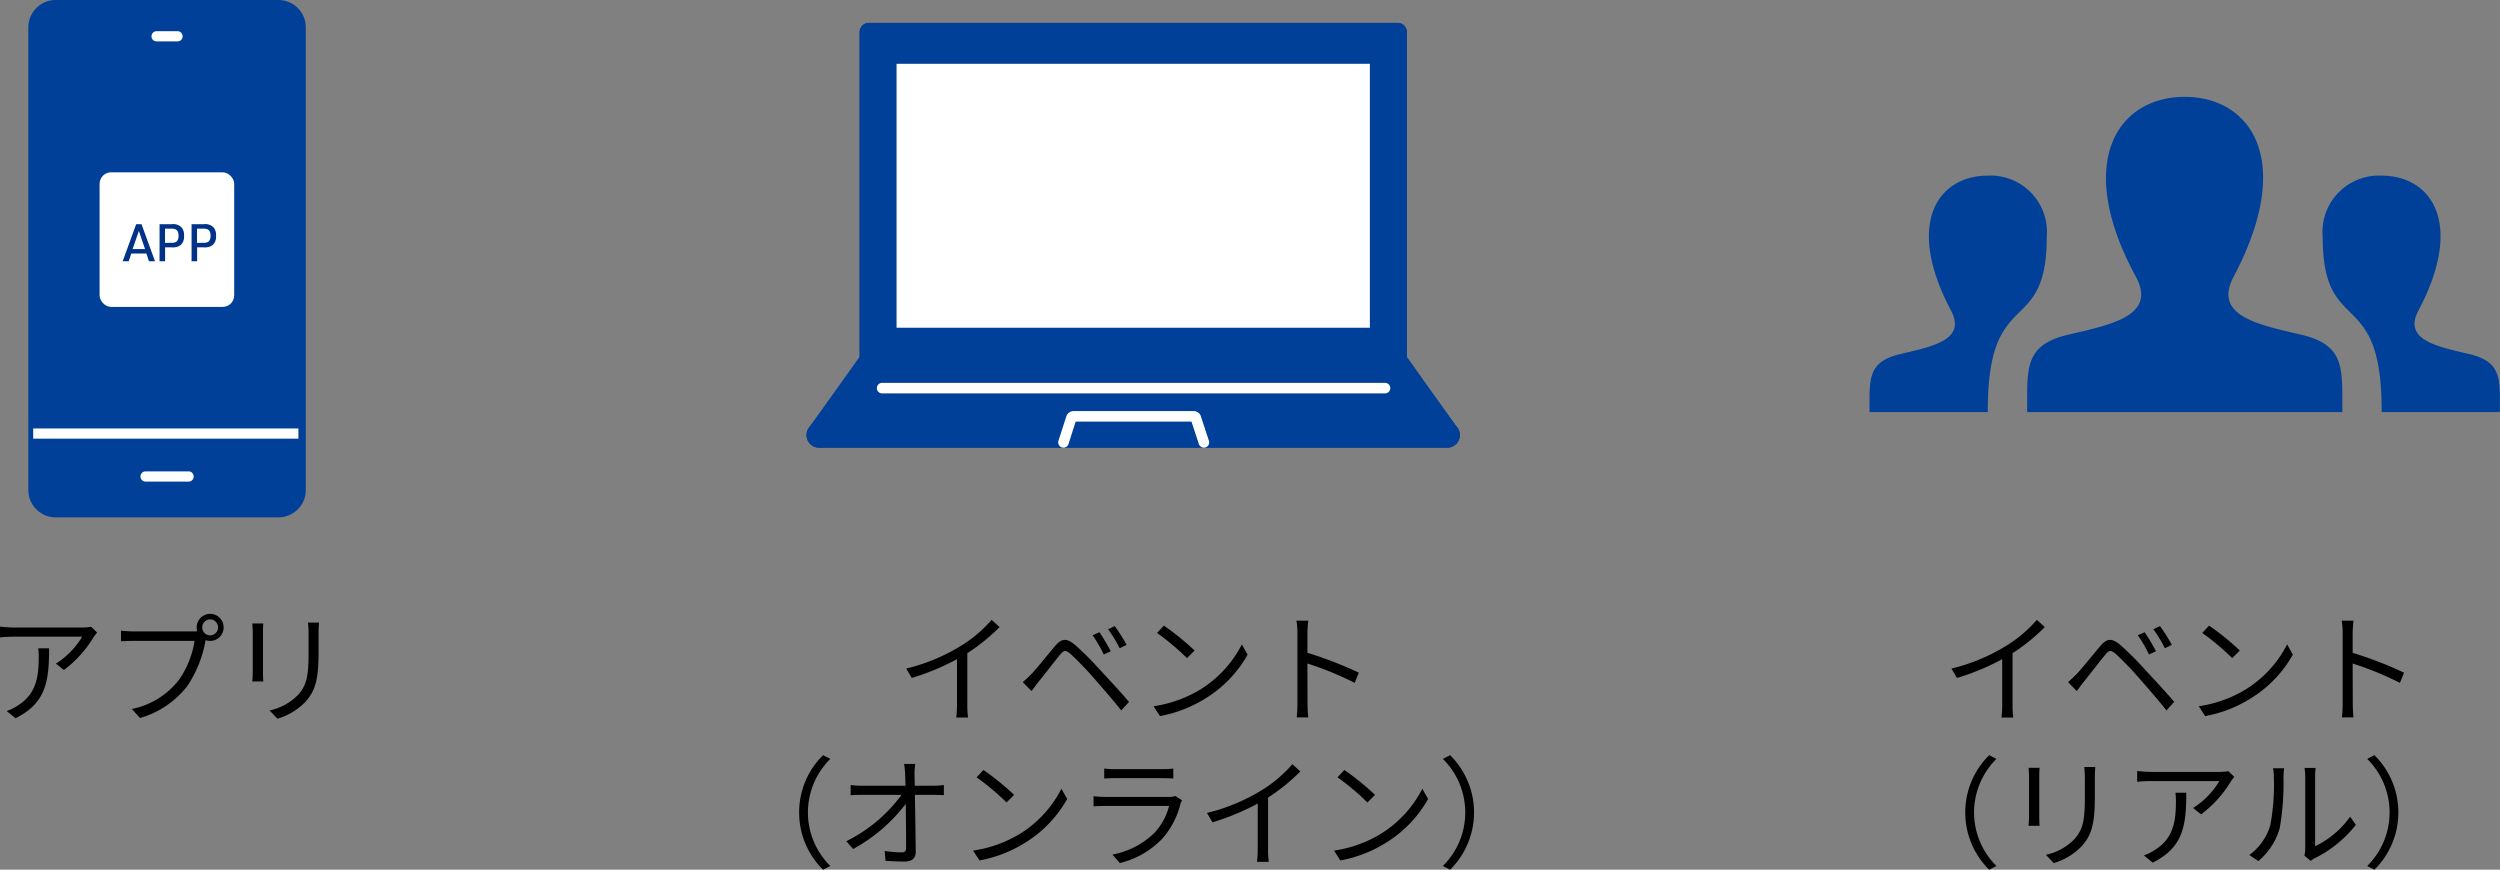 <svg xmlns="http://www.w3.org/2000/svg" width="207.814" height="72.294" viewBox="0 0 207.814 72.294">
  <rect x="0" y="0" width="207.814" height="72.294" fill="#808080" stroke="none"/>
  <defs>
    <style>
      .cls-1 {
        fill: #004098;
      }

      .cls-2 {
        fill: #fff;
      }

      .cls-3 {
        fill: #003288;
      }
    </style>
  </defs>
  <g id="グループ_204" data-name="グループ 204" transform="translate(-403.717 -2208.43)">
    <path id="パス_396" data-name="パス 396" d="M4.42-5.44a6.012,6.012,0,0,1,.04.72c0,1.67-.22,3.1-1.77,4.05a3.866,3.866,0,0,1-.89.44l.73.6C5.08-.9,5.32-2.73,5.32-5.44Zm4.4-1.79a4.938,4.938,0,0,1-.7.06H2.38a10.547,10.547,0,0,1-1.14-.08v.9a11.324,11.324,0,0,1,1.14-.06H8.07A6.746,6.746,0,0,1,5.89-4.17l.66.53A9.641,9.641,0,0,0,9.04-6.4c.07-.11.2-.26.27-.36Zm9.89.71a.659.659,0,0,1-.66-.66.668.668,0,0,1,.66-.67.675.675,0,0,1,.66.67A.666.666,0,0,1,18.71-6.52ZM12.3-6.85a9.962,9.962,0,0,1-1-.06v.88c.25-.01.6-.03.99-.03h5.12A7.608,7.608,0,0,1,16.1-2.8,6.616,6.616,0,0,1,12.2-.4l.68.75a7.655,7.655,0,0,0,3.94-2.67,9.935,9.935,0,0,0,1.49-3.69l.02-.11a1.209,1.209,0,0,0,.38.06,1.118,1.118,0,0,0,1.12-1.12,1.127,1.127,0,0,0-1.12-1.13,1.127,1.127,0,0,0-1.12,1.13,1.127,1.127,0,0,0,.05.32c-.12.01-.23.01-.33.01Zm9.91-.66c.02.19.04.54.04.72v3.33c0,.3-.03.62-.04.77h.92c-.02-.18-.03-.51-.03-.76V-6.79c0-.24.01-.53.03-.72Zm4.63-.07c.02.24.05.53.05.86v1.58c0,1.89-.12,2.7-.84,3.53a4.614,4.614,0,0,1-2.4,1.33l.65.69a5.341,5.341,0,0,0,2.38-1.46c.72-.86,1.04-1.65,1.04-4.05V-6.72c0-.33.02-.62.04-.86Z" transform="translate(402.477 2267.765)"/>
    <path id="パス_398" data-name="パス 398" d="M-12.05-7.81A11.033,11.033,0,0,1-14.68-5.6a15.783,15.783,0,0,1-4.47,1.84l.46.78a20,20,0,0,0,3.76-1.56V-.76A9.276,9.276,0,0,1-14.99.31h.98a7.546,7.546,0,0,1-.06-1.07V-5.04a15.686,15.686,0,0,0,2.68-2.17Zm8.96,1.03-.57.25a10.458,10.458,0,0,1,.93,1.6l.58-.27A15.339,15.339,0,0,0-3.09-6.78Zm1.28-.51-.56.26a10.386,10.386,0,0,1,.96,1.58l.58-.28A14.992,14.992,0,0,0-1.81-7.29ZM-9.46-2.63l.73.74c.15-.2.37-.51.58-.77.45-.55,1.29-1.65,1.77-2.23.34-.42.48-.43.9-.08A26.942,26.942,0,0,1-3.53-2.94c.64.73,1.55,1.76,2.25,2.66l.65-.71c-.73-.86-1.75-1.95-2.42-2.67A25.23,25.23,0,0,0-5.12-5.73c-.72-.6-1.13-.53-1.66.1-.63.74-1.5,1.85-1.98,2.34C-9.02-3.03-9.21-2.85-9.46-2.63ZM2.27-7.33l-.57.61A20.769,20.769,0,0,1,4.19-4.63l.63-.63A21.9,21.9,0,0,0,2.27-7.33ZM1.41-.63l.53.82A10.779,10.779,0,0,0,5.87-1.37,9.975,9.975,0,0,0,9.23-4.92l-.48-.85A9.42,9.42,0,0,1,5.41-2.09,10.325,10.325,0,0,1,1.41-.63ZM18.47-3.42A32.5,32.5,0,0,0,14.2-5.07V-6.7c0-.3.04-.73.07-1.04h-.98a6.312,6.312,0,0,1,.08,1.04V-.88A10.95,10.95,0,0,1,13.31.3h.96a11.8,11.8,0,0,1-.06-1.18l-.01-3.3a26.217,26.217,0,0,1,3.93,1.61ZM-16.01,12.96l.6-.31A6.258,6.258,0,0,1-17.27,8.2a6.258,6.258,0,0,1,1.86-4.45l-.6-.31A6.644,6.644,0,0,0-18,8.2,6.644,6.644,0,0,0-16.01,12.96Zm3.27-8.47c.02.19.04.54.04.72V8.54c0,.3-.03.62-.04.77h.92c-.02-.18-.03-.51-.03-.76V5.21c0-.24.01-.53.03-.72Zm4.63-.07c.02.24.05.53.05.86V6.86c0,1.89-.12,2.7-.84,3.53a4.614,4.614,0,0,1-2.4,1.33l.65.69a5.341,5.341,0,0,0,2.38-1.46c.72-.86,1.04-1.65,1.04-4.05V5.28c0-.33.02-.62.04-.86ZM-.53,6.56a6.012,6.012,0,0,1,.04.72c0,1.67-.22,3.1-1.77,4.05a3.866,3.866,0,0,1-.89.44l.73.6C.13,11.1.37,9.27.37,6.56Zm4.4-1.79a4.938,4.938,0,0,1-.7.06H-2.57a10.547,10.547,0,0,1-1.14-.08v.9a11.324,11.324,0,0,1,1.14-.06H3.12A6.746,6.746,0,0,1,.94,7.83l.66.53A9.641,9.641,0,0,0,4.09,5.6c.07-.11.2-.26.27-.36Zm2.49,7.47A5.517,5.517,0,0,0,8.14,9.5a21.875,21.875,0,0,0,.31-4.25c0-.3.04-.6.05-.72H7.58a3.684,3.684,0,0,1,.07.73,17.9,17.9,0,0,1-.3,4.02,4.746,4.746,0,0,1-1.74,2.46Zm4.36-.01a2,2,0,0,1,.34-.23,10.058,10.058,0,0,0,3.41-2.77l-.48-.68a7.587,7.587,0,0,1-2.91,2.46V5.24a6.358,6.358,0,0,1,.04-.74H10.2a4.891,4.891,0,0,1,.06.74v5.99a2.381,2.381,0,0,1-.07.56Zm5.29-8.79-.6.31a6.253,6.253,0,0,1,0,8.9l.6.31a6.688,6.688,0,0,0,0-9.52Z" transform="translate(585.082 2267.765)"/>
    <path id="パス_397" data-name="パス 397" d="M-12.05-7.81A11.033,11.033,0,0,1-14.68-5.6a15.783,15.783,0,0,1-4.47,1.84l.46.78a20,20,0,0,0,3.76-1.56V-.76A9.276,9.276,0,0,1-14.99.31h.98a7.546,7.546,0,0,1-.06-1.07V-5.04a15.686,15.686,0,0,0,2.68-2.17Zm8.96,1.03-.57.25a10.458,10.458,0,0,1,.93,1.6l.58-.27A15.339,15.339,0,0,0-3.09-6.78Zm1.28-.51-.56.26a10.386,10.386,0,0,1,.96,1.58l.58-.28A14.992,14.992,0,0,0-1.81-7.29ZM-9.46-2.63l.73.74c.15-.2.37-.51.58-.77.45-.55,1.29-1.65,1.77-2.23.34-.42.48-.43.9-.08A26.942,26.942,0,0,1-3.53-2.94c.64.73,1.55,1.76,2.25,2.66l.65-.71c-.73-.86-1.75-1.95-2.42-2.67A25.23,25.23,0,0,0-5.12-5.73c-.72-.6-1.13-.53-1.66.1-.63.74-1.5,1.85-1.98,2.34C-9.02-3.03-9.21-2.85-9.46-2.63ZM2.27-7.33l-.57.61A20.769,20.769,0,0,1,4.19-4.63l.63-.63A21.9,21.9,0,0,0,2.27-7.33ZM1.41-.63l.53.82A10.779,10.779,0,0,0,5.87-1.37,9.975,9.975,0,0,0,9.23-4.92l-.48-.85A9.42,9.42,0,0,1,5.41-2.09,10.325,10.325,0,0,1,1.41-.63ZM18.47-3.42A32.5,32.5,0,0,0,14.2-5.07V-6.7c0-.3.04-.73.07-1.04h-.98a6.312,6.312,0,0,1,.08,1.04V-.88A10.95,10.95,0,0,1,13.31.3h.96a11.8,11.8,0,0,1-.06-1.18l-.01-3.3a26.217,26.217,0,0,1,3.93,1.61ZM-26.06,12.96l.6-.31A6.258,6.258,0,0,1-27.32,8.2a6.258,6.258,0,0,1,1.86-4.45l-.6-.31A6.644,6.644,0,0,0-28.05,8.2,6.644,6.644,0,0,0-26.06,12.96Zm7.62-6.98-.02-.97a5.933,5.933,0,0,1,.06-.84h-.93a6.9,6.9,0,0,1,.09.84c.01.23.02.57.03.97h-3.64a6.881,6.881,0,0,1-.92-.06v.85c.31-.02.6-.03.93-.03h3.3a12.629,12.629,0,0,1-4.59,3.85l.57.65a13.894,13.894,0,0,0,4.37-3.75c.02,1.34.03,2.83.03,3.63,0,.27-.08.4-.37.4a9.461,9.461,0,0,1-1.41-.12l.07.82c.49.04,1.09.06,1.6.06.6,0,.91-.28.91-.8-.01-1.25-.04-3.24-.07-4.74h1.59c.24,0,.59.01.82.02V5.92a7.075,7.075,0,0,1-.85.06Zm5.71-1.31-.57.61a20.769,20.769,0,0,1,2.49,2.09l.63-.63A21.9,21.9,0,0,0-12.73,4.67Zm-.86,6.7.53.82a10.779,10.779,0,0,0,3.93-1.56A9.975,9.975,0,0,0-5.77,7.08l-.48-.85A9.42,9.42,0,0,1-9.59,9.91,10.325,10.325,0,0,1-13.59,11.37ZM3.21,6.83a1.329,1.329,0,0,1-.55.08H-2.61a9.121,9.121,0,0,1-.97-.06v.84c.35-.02.73-.03.97-.03H2.7A5.112,5.112,0,0,1,1.51,9.87,6.734,6.734,0,0,1-2.01,11.7l.62.71a7.284,7.284,0,0,0,3.58-2.09A6.887,6.887,0,0,0,3.65,7.48a1.749,1.749,0,0,1,.13-.29Zm-5.9-1.45c.27-.02.59-.03.9-.03H2.13c.34,0,.68.01.92.03V4.55a6.229,6.229,0,0,1-.91.05H-1.79a6.253,6.253,0,0,1-.9-.05ZM12.95,4.19A11.033,11.033,0,0,1,10.32,6.4,15.783,15.783,0,0,1,5.85,8.24l.46.78a20,20,0,0,0,3.76-1.56v3.78a9.276,9.276,0,0,1-.06,1.07h.98a7.546,7.546,0,0,1-.06-1.07V6.96a15.686,15.686,0,0,0,2.68-2.17Zm4.32.48-.57.61a20.769,20.769,0,0,1,2.49,2.09l.63-.63A21.9,21.9,0,0,0,17.27,4.67Zm-.86,6.7.53.82a10.779,10.779,0,0,0,3.93-1.56,9.975,9.975,0,0,0,3.36-3.55l-.48-.85a9.42,9.42,0,0,1-3.34,3.68A10.325,10.325,0,0,1,16.41,11.37Zm9.65-7.93-.6.31a6.253,6.253,0,0,1,0,8.9l.6.31a6.688,6.688,0,0,0,0-9.52Z" transform="translate(498.197 2267.765)"/>
    <g id="グループ_46" data-name="グループ 46" transform="translate(406.477 2208.855)">
      <g id="グループ_45" data-name="グループ 45" transform="translate(0.019 0)">
        <path id="パス_221" data-name="パス 221" class="cls-1" d="M123.606,129.211H105.088a1.849,1.849,0,0,1-1.849-1.849V88.905a1.849,1.849,0,0,1,1.849-1.849h18.518a1.849,1.849,0,0,1,1.849,1.849v38.457A1.849,1.849,0,0,1,123.606,129.211Z" transform="translate(-103.239 -87.056)"/>
        <path id="パス_221_-_アウトライン" data-name="パス 221 - アウトライン" class="cls-1" d="M123.606,129.636H105.088a2.277,2.277,0,0,1-2.274-2.274V88.905a2.277,2.277,0,0,1,2.274-2.274h18.518a2.277,2.277,0,0,1,2.274,2.274v38.457A2.277,2.277,0,0,1,123.606,129.636ZM105.088,87.481a1.425,1.425,0,0,0-1.424,1.424v38.457a1.425,1.425,0,0,0,1.424,1.424h18.518a1.425,1.425,0,0,0,1.424-1.424V88.905a1.425,1.425,0,0,0-1.424-1.424Z" transform="translate(-103.239 -87.056)"/>
      </g>
      <path id="線_40" data-name="線 40" class="cls-2" d="M22.045.425H0v-.85H22.045Z" transform="translate(0 35.614)"/>
      <path id="線_41" data-name="線 41" class="cls-2" d="M3.572.425H0A.425.425,0,0,1-.425,0,.425.425,0,0,1,0-.425H3.572A.425.425,0,0,1,4,0,.425.425,0,0,1,3.572.425Z" transform="translate(9.341 39.183)"/>
      <path id="線_42" data-name="線 42" class="cls-2" d="M1.738.425H0A.425.425,0,0,1-.425,0,.425.425,0,0,1,0-.425H1.738A.425.425,0,0,1,2.163,0,.425.425,0,0,1,1.738.425Z" transform="translate(10.258 2.593)"/>
      <rect id="長方形_58" data-name="長方形 58" class="cls-2" width="11.189" height="11.189" rx="0.958" transform="translate(5.519 13.898)"/>
      <path id="パス_227" data-name="パス 227" class="cls-3" d="M-6.331-3.989l.216.643h.5l-1.121-3.08h-.444L-8.3-3.346h.5l.216-.643Zm-.112-.371H-7.474l.518-1.505ZM-4.774-4.5h.552a1.055,1.055,0,0,0,.755-.207A.948.948,0,0,0-3.2-5.468a.956.956,0,0,0-.229-.712.985.985,0,0,0-.794-.246H-5.236v3.08h.462Zm-.009-.375V-6.055h.561c.393,0,.565.177.565.591s-.173.587-.565.587Zm2.67.375h.552a1.055,1.055,0,0,0,.755-.207.948.948,0,0,0,.267-.759A.956.956,0,0,0-.767-6.18a.985.985,0,0,0-.794-.246H-2.575v3.08h.462Zm-.009-.375V-6.055h.561c.393,0,.565.177.565.591s-.173.587-.565.587Z" transform="translate(15.739 24.637)"/>
    </g>
    <g id="グループ_51" data-name="グループ 51" transform="translate(471.197 2210.773)">
      <g id="グループ_50" data-name="グループ 50" transform="translate(0 0)">
        <g id="グループ_49" data-name="グループ 49">
          <g id="グループ_48" data-name="グループ 48">
            <path id="パス_222" data-name="パス 222" class="cls-3" d="M-136.826,159.88h-44.605V132.762a.326.326,0,0,1,.325-.325h43.955a.325.325,0,0,1,.325.325Z" transform="translate(185.849 -132.437)"/>
            <path id="パス_222_-_アウトライン" data-name="パス 222 - アウトライン" class="cls-3" d="M-136.826,160.319h-44.605a.439.439,0,0,1-.439-.439V132.762a.765.765,0,0,1,.764-.764h43.955a.765.765,0,0,1,.764.764V159.88A.439.439,0,0,1-136.826,160.319Zm-44.167-.877h43.728V132.876h-43.728Z" transform="translate(185.849 -132.437)"/>
            <path id="パス_223" data-name="パス 223" class="cls-3" d="M-132.524,163.773H-184.75a.6.6,0,0,1-.426-1.032l4.239-5.734h44.605l4.233,5.734A.6.6,0,0,1-132.524,163.773Z" transform="translate(185.355 -129.345)"/>
            <path id="パス_223_-_アウトライン" data-name="パス 223 - アウトライン" class="cls-3" d="M-132.524,164.212H-184.75a1.039,1.039,0,0,1-.963-.645,1.039,1.039,0,0,1,.2-1.109l4.222-5.711a.439.439,0,0,1,.353-.178h44.605a.439.439,0,0,1,.353.178l4.216,5.711a1.041,1.041,0,0,1,.2,1.111A1.039,1.039,0,0,1-132.524,164.212Zm-48.192-6.766L-184.823,163a.439.439,0,0,1-.043.05.158.158,0,0,0-.036.18.158.158,0,0,0,.152.1h52.226a.157.157,0,0,0,.153-.1.159.159,0,0,0-.037-.182.437.437,0,0,1-.043-.05l-4.1-5.556Z" transform="translate(185.355 -129.345)"/>
            <path id="パス_224" data-name="パス 224" class="cls-1" d="M-136.826,132.762V159.88h-44.605V132.762a.326.326,0,0,1,.325-.325h43.955A.325.325,0,0,1-136.826,132.762Z" transform="translate(185.849 -132.437)"/>
            <path id="パス_224_-_アウトライン" data-name="パス 224 - アウトライン" class="cls-1" d="M-181.106,132h43.955a.765.765,0,0,1,.764.764V159.88a.439.439,0,0,1-.439.439h-44.605a.439.439,0,0,1-.439-.439V132.762A.765.765,0,0,1-181.106,132Zm43.842.877h-43.728v26.566h43.728Z" transform="translate(185.849 -132.437)"/>
            <path id="パス_225" data-name="パス 225" class="cls-1" d="M-136.332,156.813l4.233,5.952a.6.6,0,0,1-.426,1.032H-184.75a.6.6,0,0,1-.426-1.032l4.239-5.952" transform="translate(185.355 -129.37)"/>
            <path id="パス_225_-_アウトライン" data-name="パス 225 - アウトライン" class="cls-1" d="M-132.524,164.236H-184.75a1.039,1.039,0,0,1-.963-.645,1.039,1.039,0,0,1,.2-1.106l4.22-5.926a.439.439,0,0,1,.612-.1.439.439,0,0,1,.1.612l-4.239,5.952a.437.437,0,0,1-.048.056.158.158,0,0,0-.036.18.158.158,0,0,0,.152.1h52.226a.157.157,0,0,0,.153-.1.159.159,0,0,0-.038-.182.439.439,0,0,1-.048-.056l-4.233-5.952a.439.439,0,0,1,.1-.612.439.439,0,0,1,.611.1l4.214,5.926a1.041,1.041,0,0,1,.2,1.108A1.039,1.039,0,0,1-132.524,164.236Z" transform="translate(185.355 -129.37)"/>
            <path id="パス_226" data-name="パス 226" class="cls-2" d="M-155.1,163.7a.439.439,0,0,1-.416-.3l-.614-1.864h-9.625l-.6,1.861a.438.438,0,0,1-.552.282.439.439,0,0,1-.282-.552l.669-2.067a.439.439,0,0,1,.046-.1.653.653,0,0,1,.548-.3h9.971a.644.644,0,0,1,.548.3.439.439,0,0,1,.045.1l.681,2.067a.439.439,0,0,1-.279.554A.438.438,0,0,1-155.1,163.7Z" transform="translate(187.693 -128.831)"/>
            <rect id="長方形_59" data-name="長方形 59" class="cls-2" width="40.222" height="22.817" transform="translate(6.608 2.523)"/>
            <path id="長方形_59_-_アウトライン" data-name="長方形 59 - アウトライン" class="cls-1" d="M0-.439H40.222A.439.439,0,0,1,40.66,0V22.817a.439.439,0,0,1-.439.439H0a.439.439,0,0,1-.439-.439V0A.439.439,0,0,1,0-.439ZM39.783.439H.439v21.94H39.783Z" transform="translate(6.608 2.523)"/>
            <g id="グループ_47" data-name="グループ 47" transform="translate(5.848 29.921)">
              <path id="線_43" data-name="線 43" class="cls-2" d="M41.8.439H0A.439.439,0,0,1-.439,0,.439.439,0,0,1,0-.439H41.8A.439.439,0,0,1,42.241,0,.439.439,0,0,1,41.8.439Z"/>
            </g>
          </g>
        </g>
      </g>
    </g>
    <path id="platform_graph_worker_icon2" class="cls-1" d="M39.3,32.205H13.107l0-1.361c0-2.749.218-4.337,3.468-5.088,3.677-.849,7.3-1.607,5.558-4.824C16.961,11.4,20.656,6,26.2,6c5.44,0,9.229,5.2,4.075,14.935-1.692,3.2,1.8,3.957,5.558,4.824,3.254.751,3.47,2.341,3.47,5.095l0,1.352Zm10.506-4.835c-2.817-.651-5.438-1.221-4.169-3.619,3.863-7.3,1.024-11.2-3.057-11.2a4.684,4.684,0,0,0-4.909,5.075c0,8.523,4.953,3.865,4.9,14.579h9.829l0-1.011C52.411,29.129,52.249,27.934,49.808,27.371ZM0,32.205H9.834c-.046-10.714,4.9-6.053,4.9-14.579a4.684,4.684,0,0,0-4.909-5.075c-4.081,0-6.92,3.9-3.055,11.2,1.269,2.4-1.352,2.968-4.169,3.619C.162,27.934,0,29.129,0,31.194l0,1.011Z" transform="translate(559.12 2210.48)"/>
  </g>
</svg>

